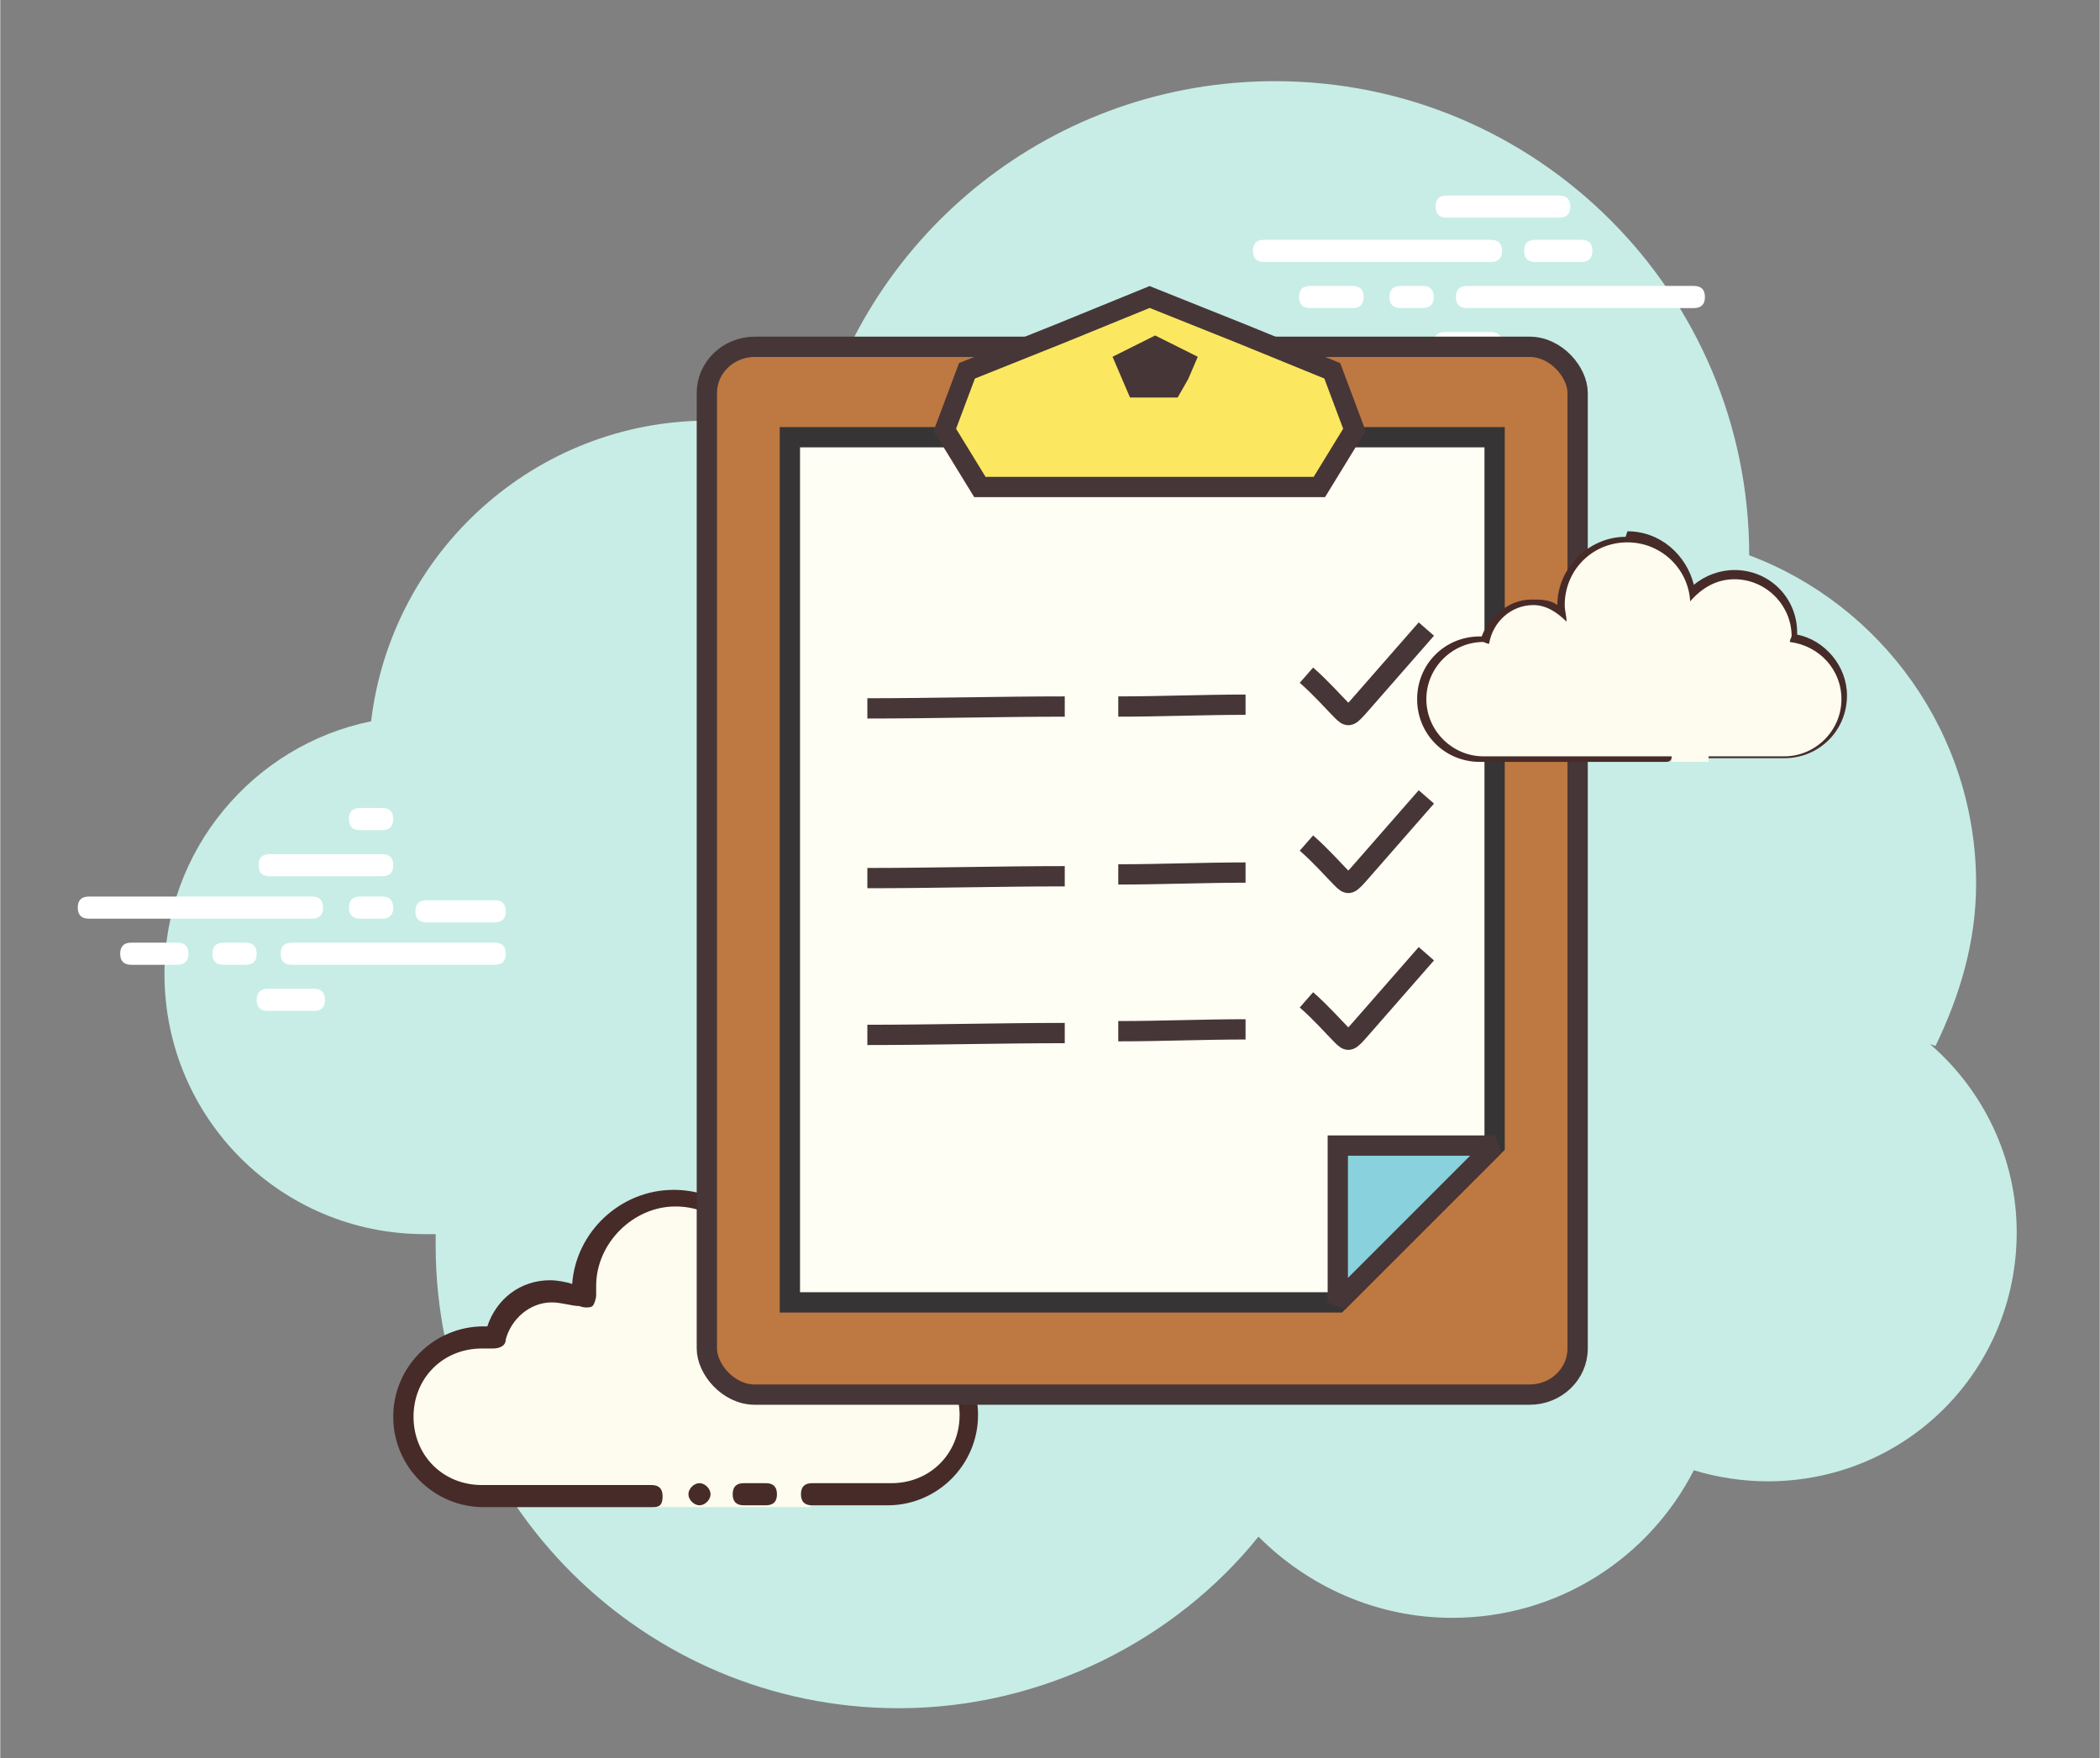 <?xml version="1.0" encoding="UTF-8"?>
<!DOCTYPE svg PUBLIC "-//W3C//DTD SVG 1.1//EN" "http://www.w3.org/Graphics/SVG/1.1/DTD/svg11.dtd">
<!-- Creator: CorelDRAW -->
<svg xmlns="http://www.w3.org/2000/svg" xml:space="preserve" width="11.377mm" height="9.525mm" version="1.1" style="shape-rendering:geometricPrecision; text-rendering:geometricPrecision; image-rendering:optimizeQuality; fill-rule:evenodd; clip-rule:evenodd"
viewBox="0 0 1138 953"
 xmlns:xlink="http://www.w3.org/1999/xlink"
 xmlns:xodm="http://www.corel.com/coreldraw/odm/2003">
 <rect x="0" y="0" width="1138" height="953" fill="#808080" stroke="none"/>
 <defs>
  <style type="text/css">
   <![CDATA[
    .str1 {stroke:#373435;stroke-width:11;stroke-miterlimit:2.613}
    .str0 {stroke:#473637;stroke-width:11;stroke-miterlimit:2.613}
    .fil9 {fill:none}
    .fil8 {fill:#473637}
    .fil6 {fill:#89D1DC}
    .fil4 {fill:#BE7841}
    .fil7 {fill:#FBE860}
    .fil5 {fill:#FFFEF4}
    .fil2 {fill:#472B29;fill-rule:nonzero}
    .fil0 {fill:#C7EDE6;fill-rule:nonzero}
    .fil3 {fill:#FDFCEF;fill-rule:nonzero}
    .fil1 {fill:white;fill-rule:nonzero}
   ]]>
  </style>
 </defs>
 <g id="Layer_x0020_1">
  <g id="_1920353652800">
   <path class="fil0" d="M1049 567c13,-27 22,-56 22,-88 0,-81 -51,-151 -123,-178 0,0 0,0 0,0 0,-142 -115,-257 -257,-257 -120,0 -221,82 -249,194 -18,-6 -37,-10 -58,-10 -94,0 -172,71 -183,163 -64,13 -112,70 -112,137 0,78 63,141 141,141 2,0 5,0 6,0 0,2 0,4 0,6 0,139 113,251 251,251 78,0 150,-37 195,-93 27,27 64,44 105,44 58,0 107,-33 131,-80 13,4 27,6 40,6 75,0 135,-60 135,-135 0,-40 -18,-77 -47,-102z"/>
   <path class="fil1" d="M169 498l-121 0c-4,0 -6,-2 -6,-6 0,-4 2,-6 6,-6l121 0c4,0 6,2 6,6 0,4 -2,6 -6,6zm38 0l-12 0c-4,0 -6,-2 -6,-6 0,-4 2,-6 6,-6l12 0c4,0 6,2 6,6 0,4 -2,6 -6,6zm61 25l-110 0c-4,0 -6,-2 -6,-6 0,-4 2,-6 6,-6l110 0c4,0 6,2 6,6 0,4 -2,6 -6,6zm-135 0l-12 0c-4,0 -6,-2 -6,-6 0,-4 2,-6 6,-6l12 0c4,0 6,2 6,6 0,4 -2,6 -6,6zm-37 0l-25 0c-4,0 -6,-2 -6,-6 0,-4 2,-6 6,-6l25 0c4,0 6,2 6,6 0,4 -2,6 -6,6zm74 25l-25 0c-4,0 -6,-2 -6,-6 0,-4 2,-6 6,-6l25 0c4,0 6,2 6,6 0,4 -2,6 -6,6zm37 -110c-2,0 -10,0 -12,0 -4,0 -6,2 -6,6 0,4 2,6 6,6 2,0 10,0 12,0 4,0 6,-2 6,-6 0,-4 -2,-6 -6,-6zm0 25c-2,0 -59,0 -61,0 -4,0 -6,2 -6,6 0,4 2,6 6,6 2,0 59,0 61,0 4,0 6,-2 6,-6 0,-4 -2,-6 -6,-6zm61 25c-2,0 -34,0 -37,0 -4,0 -6,2 -6,6 0,4 2,6 6,6 2,0 34,0 37,0 4,0 6,-2 6,-6 0,-4 -2,-6 -6,-6z"/>
   <g>
    <path class="fil1" d="M808 142l-123 0c-4,0 -6,-2 -6,-6 0,-4 2,-6 6,-6l123 0c4,0 6,2 6,6 0,4 -2,6 -6,6zm49 0l-25 0c-4,0 -6,-2 -6,-6 0,-4 2,-6 6,-6l25 0c4,0 6,2 6,6 0,4 -2,6 -6,6zm61 25l-123 0c-4,0 -6,-2 -6,-6 0,-4 2,-6 6,-6l123 0c4,0 6,2 6,6 0,4 -2,6 -6,6zm-147 0l-12 0c-4,0 -6,-2 -6,-6 0,-4 2,-6 6,-6l12 0c4,0 6,2 6,6 0,4 -2,6 -6,6zm-38 0l-23 0c-4,0 -6,-2 -6,-6 0,-4 2,-6 6,-6l23 0c4,0 6,2 6,6 0,4 -2,6 -6,6zm112 -49l-61 0c-4,0 -6,-2 -6,-6 0,-4 2,-6 6,-6l61 0c4,0 6,2 6,6 0,4 -2,6 -6,6zm-37 74l-25 0c-4,0 -6,-2 -6,-6 0,-4 2,-6 6,-6l25 0c4,0 6,2 6,6 0,4 -2,6 -6,6z"/>
   </g>
   <g>
    <path class="fil2" d="M365 718l-11 0c-4,0 -6,-2 -6,-6 0,-4 2,-6 6,-6l11 0c4,0 6,2 6,6 0,4 -2,6 -6,6z"/>
   </g>
   <g>
    <path class="fil3" d="M440 810c0,0 20,0 43,0 23,0 43,-20 43,-43 0,-22 -16,-39 -38,-43 0,-2 1,-5 1,-6 0,-23 -20,-43 -43,-43 -12,0 -25,6 -32,15 -5,-22 -25,-39 -48,-39 -27,0 -49,22 -49,49 0,2 0,5 1,7 -5,-4 -12,-7 -20,-7 -15,0 -27,11 -31,26 -2,0 -5,-1 -6,-1 -23,0 -43,20 -43,43 0,23 20,43 43,43 23,0 92,0 92,0l0 6 86 0 0 -6z"/>
    <path class="fil2" d="M462 755c-1,0 -4,-1 -4,-4 0,-15 12,-27 27,-27 0,0 9,0 15,1 1,0 2,2 2,4 0,1 -2,2 -4,2 -5,-1 -13,-1 -13,-1 -11,0 -21,10 -21,21 0,2 -1,4 -2,4zm-83 49c-3,0 -6,3 -6,6 0,3 3,6 6,6 3,0 6,-3 6,-6 0,-3 -3,-6 -6,-6l0 0z"/>
    <path class="fil2" d="M483 816l-43 0c-4,0 -6,-2 -6,-6 0,-4 2,-6 6,-6l43 0c21,0 37,-16 37,-37 0,-18 -13,-34 -32,-37 -1,0 -4,-1 -4,-2 0,-1 -1,-2 -1,-5 0,-2 0,-4 0,-6 0,-21 -16,-37 -37,-37 -10,0 -20,5 -27,12 -1,1 -4,2 -6,1 -2,0 -4,-2 -5,-5 -4,-20 -22,-34 -42,-34 -23,0 -43,20 -43,43 0,1 0,4 0,5 0,2 -1,5 -2,6 -1,1 -5,1 -7,0 -4,0 -10,-2 -15,-2 -12,0 -22,9 -25,20 0,4 -4,5 -7,5 -2,0 -4,0 -6,0 -21,0 -37,16 -37,37 0,21 16,37 37,37l92 0c4,0 6,2 6,6 0,4 -1,6 -5,6l-92 0c-27,0 -49,-22 -49,-49 0,-27 22,-49 49,-49 1,0 1,0 2,0 5,-15 18,-25 34,-25 4,0 9,1 12,2 2,-28 26,-51 55,-51 22,0 43,13 51,34 9,-6 18,-10 28,-10 27,0 49,22 49,49 0,0 0,1 0,1 21,5 37,25 37,48 0,27 -22,49 -49,49z"/>
    <path class="fil2" d="M415 804c-2,0 -10,0 -12,0 -4,0 -6,2 -6,6 0,4 2,6 6,6 2,0 10,0 12,0 4,0 6,-2 6,-6 0,-4 -2,-6 -6,-6z"/>
   </g>
   <g>
    <rect class="fil4 str0" x="383" y="188" width="472" height="568" rx="26" ry="25"/>
    <g>
     <polygon class="fil5 str1" points="428,237 810,237 810,621 725,706 428,706 "/>
     <polygon class="fil6 str0" points="725,706 725,621 810,621 "/>
    </g>
    <g>
     <polygon class="fil7 str0" points="623,161 673,181 722,201 734,233 715,264 623,264 531,264 512,233 524,201 574,181 "/>
     <polygon class="fil8 str0" points="626,188 634,192 642,196 639,203 635,210 626,210 616,210 613,203 610,196 618,192 "/>
    </g>
    <g>
     <g>
      <path class="fil9 str0" d="M470 384c36,0 72,-1 107,-1"/>
      <path class="fil9 str0" d="M606 383c23,0 46,-1 69,-1"/>
      <path class="fil9 str0" d="M708 366c8,7 15,15 19,19 4,4 4,4 11,-4 7,-8 21,-24 35,-40"/>
     </g>
     <g>
      <path class="fil9 str0" d="M470 476c36,0 72,-1 107,-1"/>
      <path class="fil9 str0" d="M606 474c23,0 46,-1 69,-1"/>
      <path class="fil9 str0" d="M708 457c8,7 15,15 19,19 4,4 4,4 11,-4 7,-8 21,-24 35,-40"/>
     </g>
     <g>
      <path class="fil9 str0" d="M470 561c36,0 72,-1 107,-1"/>
      <path class="fil9 str0" d="M606 559c23,0 46,-1 69,-1"/>
      <path class="fil9 str0" d="M708 542c8,7 15,15 19,19 4,4 4,4 11,-4 7,-8 21,-24 35,-40"/>
     </g>
    </g>
   </g>
   <g>
    <path class="fil2" d="M881 291c-20,0 -37,17 -37,37 0,0 0,0 0,0 -4,-3 -9,-3 -14,-3 -12,0 -23,9 -27,20 0,0 -1,0 -1,0 -19,0 -34,15 -34,34 0,19 15,34 34,34l101 0c2,0 3,-1 3,-3 0,-2 -1,-3 -3,-3l-101 0c-15,0 -27,-12 -27,-27 0,-15 12,-27 27,-27 1,0 1,0 2,0l1 0c0,0 0,0 1,0 1,0 3,-1 3,-3 1,-10 10,-18 20,-18 6,0 12,3 16,7 1,1 1,1 3,1 1,0 1,0 1,-1 1,-1 2,-2 2,-4 -1,-3 -1,-5 -1,-8 0,-17 14,-31 31,-31 16,0 29,13 31,29 0,1 1,3 2,3 1,0 1,0 1,0 1,0 2,-1 3,-1 5,-7 13,-10 21,-10 15,0 27,12 27,27 0,1 0,1 0,2l0 1c0,1 0,2 1,3 1,1 1,1 2,1 14,1 25,13 25,27 0,15 -12,27 -27,27l-42 0c-2,0 -3,1 -3,3 0,2 1,3 3,3l42 0c19,0 34,-15 34,-34 0,-16 -12,-30 -27,-33 0,0 0,-1 0,-1 0,-19 -15,-34 -34,-34 -8,0 -16,3 -22,8 -4,-16 -18,-29 -36,-29l0 0z"/>
    <path class="fil2" d="M871 338c-10,0 -18,7 -20,16 -3,-1 -5,-2 -8,-2 -8,0 -15,6 -16,14 -1,0 -3,-1 -4,-1 -10,0 -19,8 -20,18 0,1 1,2 1,2 0,0 0,0 0,0 1,0 1,-1 1,-1 1,-9 8,-16 16,-16 1,0 3,0 5,1 0,0 0,0 1,0 1,0 1,0 1,-1 1,0 1,-1 1,-1 0,-7 5,-13 13,-13 3,0 6,1 8,3 0,0 1,1 1,1 0,0 1,0 1,0 1,0 1,-1 1,-1 1,-9 8,-16 17,-16 1,0 3,0 5,1 0,0 0,0 1,0 1,0 1,-1 1,-1 0,-1 0,-2 -1,-2 -2,-1 -3,-1 -5,-1l0 0zm95 10c-9,0 -17,6 -20,15 0,1 0,2 1,2 0,0 0,0 1,0 1,0 1,-1 1,-1 2,-7 9,-12 16,-12 1,0 1,0 2,0 0,0 0,0 0,0 1,0 1,-1 1,-1 0,-1 -1,-2 -1,-2 0,0 -1,0 -2,0l0 0z"/>
    <g>
     <path class="fil2" d="M847 372c-2,0 -3,-1 -3,-3l0 -25c0,-2 1,-3 3,-3 2,0 3,1 3,3l0 25c0,2 -1,3 -3,3z"/>
    </g>
    <path class="fil3" d="M925 410c0,0 25,0 42,0 17,0 31,-14 31,-31 0,-16 -12,-29 -28,-31 0,-1 1,-3 1,-3 0,-17 -14,-31 -31,-31 -10,0 -18,5 -24,12 -1,-18 -16,-32 -34,-32 -19,0 -34,15 -34,34 0,3 1,6 1,9 -5,-5 -11,-9 -18,-9 -12,0 -22,9 -24,21 -1,0 -3,-1 -3,-1 -17,0 -31,14 -31,31 0,17 14,31 31,31 17,0 65,0 65,0l37 0 0 3 20 0 0 -3z"/>
   </g>
  </g>
 </g>
</svg>
